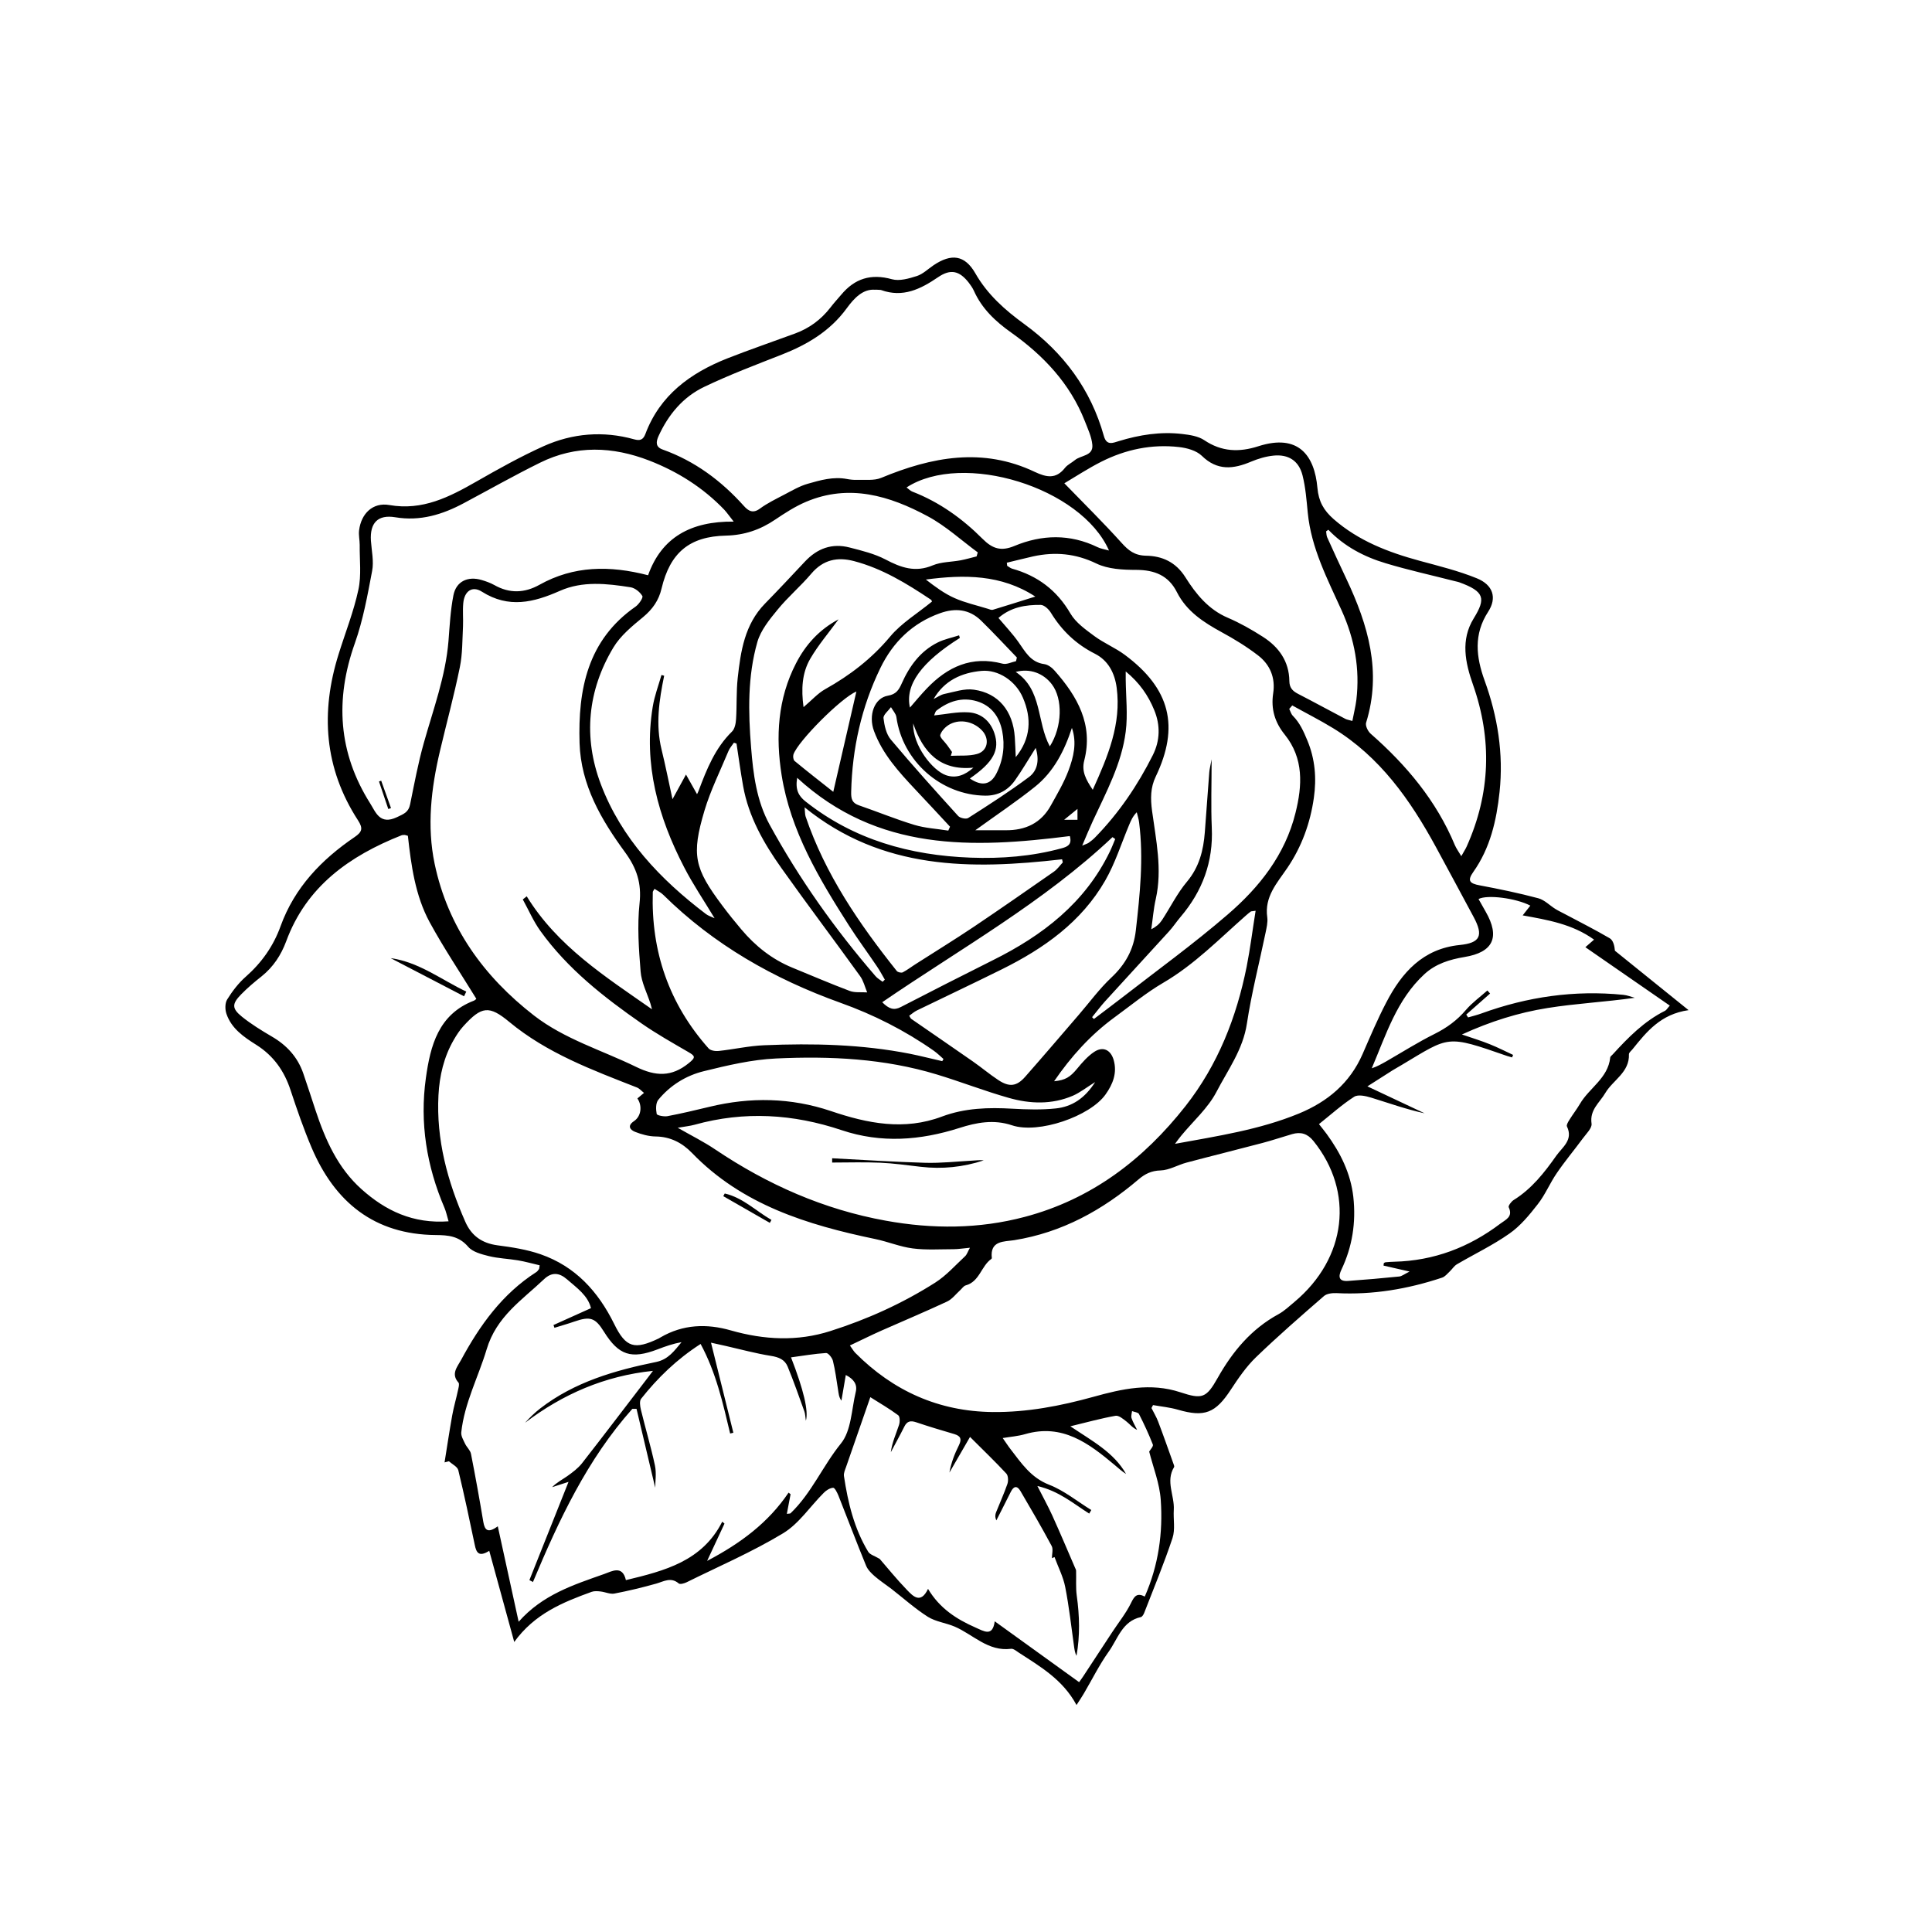 <svg xmlns="http://www.w3.org/2000/svg" fill="none" viewBox="0 0 60 60" height="60" width="60">
<rect fill="white" height="60" width="60"></rect>
<path fill="black" d="M15.972 50.999C15.704 50.022 15.456 49.115 15.194 48.162C14.873 48.364 14.794 48.218 14.746 47.986C14.584 47.209 14.419 46.431 14.233 45.659C14.206 45.548 14.041 45.472 13.941 45.381C13.895 45.392 13.852 45.405 13.806 45.416C13.884 44.93 13.957 44.441 14.044 43.955C14.092 43.688 14.171 43.426 14.227 43.159C14.243 43.086 14.273 42.978 14.238 42.937C13.998 42.667 14.2 42.454 14.319 42.235C14.9 41.158 15.599 40.183 16.652 39.508C16.687 39.487 16.714 39.449 16.738 39.414C16.749 39.398 16.746 39.373 16.76 39.295C16.538 39.244 16.314 39.179 16.085 39.141C15.785 39.09 15.475 39.082 15.18 39.009C14.954 38.952 14.678 38.882 14.54 38.72C14.254 38.388 13.928 38.358 13.531 38.355C11.627 38.339 10.396 37.335 9.675 35.636C9.429 35.056 9.222 34.457 9.024 33.857C8.83 33.263 8.498 32.791 7.966 32.453C7.577 32.208 7.188 31.946 7.032 31.484C6.986 31.349 6.986 31.149 7.056 31.038C7.215 30.782 7.407 30.531 7.631 30.334C8.128 29.896 8.493 29.378 8.714 28.762C9.149 27.561 9.986 26.694 11.014 25.995C11.252 25.833 11.276 25.722 11.12 25.479C10.067 23.859 9.948 22.12 10.518 20.309C10.725 19.645 10.985 18.991 11.13 18.314C11.228 17.868 11.165 17.387 11.171 16.923C11.171 16.772 11.133 16.618 11.152 16.469C11.217 15.948 11.579 15.595 12.089 15.684C13.123 15.865 13.955 15.435 14.8 14.952C15.48 14.563 16.166 14.18 16.879 13.858C17.778 13.454 18.731 13.375 19.692 13.643C19.876 13.694 19.973 13.661 20.043 13.478C20.494 12.274 21.436 11.588 22.578 11.134C23.278 10.859 23.988 10.616 24.692 10.357C25.133 10.195 25.497 9.927 25.786 9.555C25.891 9.417 26.01 9.287 26.123 9.155C26.545 8.648 27.049 8.491 27.7 8.672C27.932 8.737 28.229 8.65 28.475 8.572C28.664 8.51 28.821 8.353 28.993 8.237C29.544 7.867 29.96 7.916 30.287 8.483C30.667 9.15 31.213 9.63 31.815 10.068C33.027 10.951 33.878 12.093 34.283 13.545C34.369 13.85 34.566 13.753 34.747 13.699C35.39 13.502 36.046 13.399 36.715 13.478C36.95 13.505 37.212 13.545 37.398 13.669C37.938 14.034 38.486 14.05 39.081 13.858C40.325 13.459 40.825 14.145 40.914 15.155C40.952 15.576 41.111 15.851 41.413 16.118C42.191 16.799 43.117 17.152 44.092 17.417C44.688 17.579 45.296 17.728 45.865 17.96C46.368 18.165 46.497 18.565 46.217 18.997C45.76 19.699 45.841 20.401 46.103 21.127C46.511 22.25 46.697 23.406 46.57 24.596C46.476 25.479 46.281 26.338 45.752 27.083C45.566 27.348 45.633 27.437 45.957 27.496C46.565 27.61 47.172 27.736 47.772 27.896C47.966 27.947 48.128 28.12 48.306 28.23C48.398 28.287 48.498 28.333 48.593 28.384C49.062 28.633 49.538 28.873 49.994 29.14C50.099 29.203 50.14 29.37 50.153 29.526C50.888 30.118 51.619 30.709 52.44 31.371C51.573 31.495 51.139 32.04 50.701 32.583C50.661 32.634 50.588 32.688 50.588 32.739C50.609 33.306 50.091 33.541 49.853 33.946C49.678 34.246 49.365 34.462 49.427 34.894C49.448 35.034 49.259 35.213 49.151 35.361C48.887 35.72 48.598 36.063 48.347 36.433C48.133 36.743 47.988 37.105 47.755 37.4C47.496 37.732 47.218 38.072 46.878 38.309C46.365 38.671 45.79 38.944 45.247 39.263C45.158 39.314 45.099 39.416 45.02 39.489C44.948 39.557 44.875 39.649 44.786 39.678C43.722 40.032 42.631 40.218 41.505 40.159C41.376 40.154 41.205 40.172 41.116 40.251C40.401 40.872 39.685 41.495 39.005 42.151C38.703 42.443 38.459 42.8 38.227 43.153C37.749 43.885 37.412 44.02 36.583 43.78C36.332 43.707 36.067 43.682 35.808 43.636C35.792 43.666 35.776 43.699 35.76 43.728C35.83 43.869 35.913 44.004 35.968 44.15C36.13 44.576 36.281 45.008 36.435 45.437C36.448 45.478 36.478 45.535 36.462 45.562C36.192 46.004 36.48 46.447 36.453 46.89C36.435 47.184 36.502 47.5 36.413 47.767C36.151 48.553 35.833 49.32 35.533 50.092C35.514 50.141 35.473 50.208 35.433 50.219C34.847 50.346 34.715 50.902 34.428 51.299C34.14 51.704 33.916 52.158 33.662 52.59C33.6 52.698 33.529 52.8 33.432 52.951C33.006 52.158 32.301 51.755 31.631 51.318C31.558 51.269 31.472 51.196 31.399 51.205C30.686 51.296 30.225 50.764 29.649 50.516C29.377 50.4 29.061 50.365 28.815 50.211C28.416 49.957 28.059 49.636 27.684 49.344C27.511 49.212 27.328 49.093 27.163 48.95C27.058 48.858 26.95 48.75 26.898 48.626C26.601 47.903 26.326 47.171 26.037 46.444C25.999 46.353 25.926 46.204 25.875 46.204C25.775 46.21 25.659 46.282 25.583 46.361C25.16 46.782 24.811 47.322 24.317 47.619C23.361 48.197 22.327 48.642 21.323 49.139C21.25 49.174 21.12 49.212 21.077 49.174C20.834 48.969 20.618 49.112 20.381 49.18C19.951 49.301 19.517 49.406 19.079 49.49C18.947 49.514 18.796 49.441 18.652 49.425C18.561 49.414 18.458 49.406 18.374 49.436C17.481 49.76 16.601 50.114 15.963 51.002L15.972 50.999ZM19.797 34.111C19.865 34.052 19.932 33.998 20 33.941C19.927 33.884 19.862 33.806 19.781 33.773C18.391 33.228 16.992 32.71 15.818 31.738C15.188 31.214 14.954 31.249 14.392 31.867C14.276 31.994 14.179 32.143 14.092 32.294C13.784 32.826 13.649 33.409 13.617 34.011C13.544 35.391 13.898 36.69 14.449 37.94C14.64 38.377 14.967 38.609 15.448 38.674C15.899 38.733 16.36 38.804 16.787 38.952C17.864 39.327 18.574 40.102 19.074 41.117C19.438 41.86 19.708 41.925 20.459 41.566C20.478 41.557 20.497 41.544 20.515 41.533C21.209 41.128 21.947 41.101 22.697 41.317C23.729 41.611 24.763 41.666 25.791 41.336C26.936 40.972 28.029 40.478 29.045 39.832C29.388 39.614 29.668 39.295 29.971 39.014C30.027 38.963 30.052 38.877 30.122 38.75C29.909 38.769 29.76 38.795 29.612 38.795C29.191 38.795 28.761 38.825 28.345 38.771C27.951 38.72 27.576 38.561 27.184 38.48C25.07 38.039 23.048 37.419 21.488 35.804C21.182 35.488 20.815 35.299 20.356 35.294C20.143 35.291 19.924 35.229 19.724 35.151C19.565 35.088 19.473 34.962 19.689 34.818C19.916 34.667 19.951 34.338 19.795 34.114L19.797 34.111ZM26.399 41.792C26.477 41.9 26.512 41.965 26.564 42.017C27.741 43.199 29.155 43.834 30.829 43.852C31.896 43.863 32.935 43.663 33.956 43.38C34.847 43.132 35.73 42.934 36.653 43.237C37.339 43.464 37.463 43.418 37.817 42.791C38.281 41.968 38.864 41.269 39.71 40.81C39.888 40.712 40.042 40.564 40.201 40.432C41.826 39.071 42.064 37.014 40.79 35.434C40.603 35.202 40.393 35.145 40.128 35.221C39.82 35.31 39.515 35.415 39.205 35.496C38.419 35.704 37.631 35.898 36.848 36.106C36.575 36.179 36.313 36.341 36.04 36.349C35.762 36.357 35.562 36.455 35.368 36.619C34.239 37.583 32.981 38.277 31.496 38.515C31.186 38.563 30.738 38.52 30.802 39.071C30.802 39.079 30.794 39.093 30.786 39.098C30.47 39.319 30.422 39.803 29.99 39.919C29.925 39.938 29.876 40.016 29.82 40.067C29.685 40.189 29.569 40.348 29.412 40.421C28.742 40.734 28.059 41.02 27.381 41.32C27.058 41.463 26.742 41.622 26.396 41.784L26.399 41.792ZM16.563 49.136C16.522 49.115 16.482 49.093 16.441 49.072C16.838 48.073 17.235 47.076 17.656 46.021C17.454 46.085 17.3 46.137 17.146 46.185C17.292 46.037 17.465 45.95 17.621 45.84C17.783 45.724 17.951 45.599 18.072 45.446C18.763 44.563 19.438 43.669 20.121 42.781C20.175 42.71 20.227 42.643 20.278 42.573C18.779 42.729 17.478 43.296 16.306 44.185C16.455 44.02 16.609 43.871 16.779 43.739C17.843 42.918 19.093 42.559 20.378 42.297C20.756 42.219 20.945 41.946 21.166 41.682C20.907 41.728 20.667 41.811 20.429 41.903C19.603 42.219 19.214 42.092 18.755 41.355C18.485 40.92 18.328 40.872 17.832 41.044C17.629 41.115 17.424 41.171 17.219 41.236C17.208 41.206 17.2 41.179 17.189 41.15C17.57 40.98 17.951 40.807 18.353 40.626C18.261 40.237 17.916 39.997 17.608 39.73C17.365 39.519 17.133 39.5 16.892 39.73C16.209 40.378 15.418 40.885 15.113 41.906C14.856 42.764 14.422 43.574 14.325 44.484C14.314 44.598 14.392 44.725 14.443 44.835C14.495 44.946 14.605 45.038 14.627 45.151C14.765 45.853 14.892 46.558 15.01 47.265C15.053 47.516 15.148 47.63 15.459 47.4C15.677 48.402 15.885 49.347 16.107 50.365C16.854 49.52 17.818 49.217 18.761 48.883C19.009 48.794 19.33 48.602 19.438 49.072C20.64 48.783 21.809 48.486 22.43 47.257C22.454 47.276 22.476 47.298 22.5 47.317C22.333 47.678 22.165 48.038 21.96 48.475C23.005 47.927 23.863 47.284 24.49 46.355C24.512 46.372 24.53 46.388 24.552 46.404C24.514 46.601 24.476 46.801 24.436 47.014C24.512 47.003 24.541 47.009 24.552 46.995C25.203 46.372 25.551 45.526 26.115 44.83C26.439 44.433 26.445 43.772 26.577 43.223C26.631 42.999 26.518 42.829 26.267 42.702C26.218 42.983 26.175 43.242 26.131 43.499C26.048 43.385 26.045 43.272 26.026 43.159C25.978 42.859 25.94 42.556 25.867 42.262C25.843 42.165 25.721 42.014 25.654 42.019C25.294 42.041 24.935 42.106 24.566 42.154C24.96 43.169 25.114 43.825 25.027 44.123C25.008 43.996 25.008 43.909 24.981 43.834C24.814 43.367 24.649 42.899 24.46 42.438C24.371 42.222 24.182 42.146 23.942 42.108C23.469 42.033 23.008 41.906 22.541 41.8C22.397 41.768 22.257 41.738 22.081 41.698C22.322 42.664 22.549 43.58 22.775 44.495C22.743 44.503 22.711 44.511 22.675 44.519C22.451 43.58 22.241 42.632 21.758 41.738C21.015 42.216 20.426 42.789 19.911 43.439C19.854 43.51 19.878 43.669 19.903 43.777C20.043 44.357 20.216 44.93 20.34 45.513C20.391 45.756 20.348 46.021 20.348 46.202C20.165 45.427 19.967 44.59 19.768 43.753C19.724 43.753 19.681 43.753 19.638 43.753C18.234 45.327 17.357 47.209 16.549 49.136H16.563ZM20.248 31.344C20.232 31.284 20.218 31.227 20.2 31.168C20.094 30.836 19.922 30.512 19.895 30.174C19.838 29.47 19.787 28.752 19.862 28.052C19.93 27.429 19.773 26.962 19.411 26.467C18.674 25.46 18.04 24.383 17.999 23.079C17.948 21.41 18.245 19.877 19.741 18.837C19.843 18.764 19.981 18.562 19.948 18.508C19.876 18.386 19.719 18.259 19.581 18.238C18.844 18.122 18.091 18.038 17.389 18.349C16.574 18.71 15.799 18.902 14.967 18.376C14.662 18.181 14.419 18.362 14.387 18.735C14.365 18.972 14.389 19.215 14.379 19.453C14.357 19.877 14.365 20.309 14.281 20.719C14.103 21.594 13.868 22.455 13.663 23.325C13.39 24.48 13.253 25.655 13.498 26.826C13.911 28.792 15.024 30.328 16.584 31.538C17.532 32.272 18.693 32.615 19.757 33.134C20.362 33.428 20.853 33.452 21.39 33.017C21.614 32.837 21.59 32.796 21.377 32.672C20.888 32.388 20.391 32.108 19.927 31.786C18.752 30.968 17.627 30.088 16.782 28.911C16.566 28.611 16.417 28.26 16.236 27.933C16.277 27.901 16.317 27.869 16.358 27.836C17.308 29.383 18.793 30.328 20.248 31.344ZM42.966 39.298C42.968 39.273 42.974 39.249 42.977 39.225C42.995 39.217 43.014 39.2 43.036 39.2C43.122 39.192 43.209 39.187 43.298 39.184C44.529 39.155 45.62 38.739 46.594 38.002C46.759 37.877 46.997 37.791 46.854 37.491C46.835 37.451 46.932 37.316 47.005 37.27C47.566 36.922 47.963 36.417 48.333 35.89C48.52 35.626 48.865 35.404 48.663 34.983C48.641 34.937 48.7 34.84 48.741 34.775C48.844 34.608 48.965 34.454 49.065 34.284C49.354 33.787 49.94 33.485 50.007 32.842C50.01 32.807 50.059 32.775 50.088 32.742C50.566 32.218 51.063 31.713 51.711 31.39C51.754 31.368 51.781 31.314 51.857 31.23C50.971 30.617 50.105 30.018 49.235 29.416C49.324 29.337 49.4 29.273 49.505 29.181C48.833 28.698 48.074 28.571 47.288 28.428C47.388 28.301 47.456 28.214 47.526 28.125C47.081 27.893 46.19 27.777 45.917 27.92C45.99 28.05 46.065 28.182 46.138 28.311C46.594 29.105 46.373 29.575 45.48 29.721C45.023 29.797 44.589 29.929 44.237 30.253C43.373 31.049 43.044 32.14 42.601 33.177C42.769 33.123 42.906 33.042 43.047 32.964C43.546 32.677 44.035 32.367 44.551 32.11C44.929 31.921 45.25 31.689 45.525 31.365C45.72 31.138 45.968 30.96 46.192 30.76C46.219 30.793 46.249 30.823 46.276 30.855C46.03 31.074 45.782 31.29 45.536 31.508C45.555 31.538 45.574 31.568 45.593 31.597C45.733 31.557 45.874 31.522 46.009 31.473C47.434 30.955 48.898 30.744 50.41 30.895C50.531 30.906 50.65 30.955 50.769 30.987C49.845 31.119 48.941 31.163 48.053 31.306C47.159 31.449 46.292 31.719 45.401 32.127C45.747 32.245 46.014 32.326 46.273 32.432C46.516 32.529 46.751 32.65 46.991 32.761C46.981 32.788 46.97 32.812 46.959 32.839C46.91 32.826 46.859 32.812 46.81 32.796C44.902 32.132 45.031 32.178 43.53 33.074C43.436 33.131 43.341 33.182 43.249 33.239C43.004 33.393 42.761 33.549 42.466 33.738C43.098 34.035 43.67 34.305 44.243 34.575C43.67 34.451 43.133 34.257 42.585 34.089C42.418 34.038 42.177 33.981 42.053 34.062C41.675 34.305 41.335 34.613 40.962 34.91C41.041 35.013 41.124 35.11 41.2 35.215C41.629 35.804 41.945 36.433 42.029 37.173C42.115 37.964 41.999 38.715 41.659 39.43C41.556 39.646 41.575 39.8 41.861 39.781C42.393 39.743 42.925 39.697 43.455 39.643C43.535 39.635 43.611 39.57 43.776 39.489C43.441 39.414 43.209 39.36 42.974 39.306L42.966 39.298ZM27.184 8.999C26.804 8.963 26.526 9.258 26.296 9.574C25.78 10.281 25.076 10.7 24.279 11.013C23.469 11.331 22.654 11.639 21.871 12.014C21.212 12.328 20.756 12.876 20.453 13.54C20.372 13.718 20.351 13.88 20.58 13.961C21.579 14.318 22.4 14.93 23.102 15.713C23.245 15.873 23.386 15.954 23.602 15.794C23.834 15.624 24.098 15.497 24.355 15.362C24.593 15.238 24.827 15.098 25.081 15.025C25.475 14.912 25.88 14.795 26.304 14.876C26.404 14.895 26.509 14.906 26.612 14.903C26.863 14.893 27.144 14.933 27.365 14.841C28.937 14.188 30.519 13.886 32.136 14.655C32.503 14.828 32.795 14.884 33.073 14.531C33.151 14.431 33.281 14.374 33.381 14.29C33.567 14.134 33.953 14.166 33.924 13.818C33.902 13.564 33.783 13.319 33.689 13.075C33.23 11.909 32.406 11.04 31.402 10.327C30.913 9.981 30.492 9.584 30.244 9.028C30.203 8.939 30.146 8.858 30.087 8.78C29.798 8.41 29.525 8.34 29.131 8.61C28.588 8.98 28.04 9.25 27.368 9.009C27.338 8.999 27.303 9.004 27.193 8.996L27.184 8.999ZM27.031 43.383C26.766 44.144 26.52 44.852 26.275 45.559C26.242 45.651 26.196 45.753 26.21 45.842C26.334 46.666 26.526 47.471 26.963 48.191C27.017 48.281 27.16 48.318 27.32 48.413C27.565 48.696 27.851 49.05 28.167 49.377C28.359 49.577 28.594 49.822 28.821 49.344C29.182 49.949 29.703 50.284 30.292 50.543C30.562 50.662 30.827 50.84 30.892 50.351C31.777 50.989 32.633 51.607 33.513 52.241C33.532 52.212 33.583 52.147 33.629 52.077C33.934 51.612 34.237 51.148 34.542 50.686C34.739 50.386 34.968 50.103 35.125 49.782C35.228 49.571 35.309 49.458 35.552 49.582C35.981 48.605 36.119 47.6 36.048 46.58C36.013 46.069 35.814 45.572 35.689 45.081C35.724 45.019 35.824 44.916 35.803 44.862C35.676 44.538 35.53 44.222 35.371 43.912C35.344 43.861 35.23 43.852 35.157 43.823C35.149 43.896 35.12 43.977 35.141 44.041C35.184 44.168 35.255 44.285 35.314 44.406C35.166 44.339 35.09 44.23 34.99 44.152C34.885 44.071 34.747 43.95 34.642 43.969C34.199 44.047 33.764 44.168 33.24 44.295C33.924 44.754 34.59 45.105 34.971 45.775C34.842 45.697 34.731 45.591 34.617 45.497C33.813 44.822 32.992 44.203 31.837 44.538C31.615 44.603 31.383 44.619 31.14 44.66C31.24 44.8 31.307 44.908 31.383 45.005C31.72 45.44 32.012 45.888 32.582 46.11C33.049 46.291 33.456 46.628 33.891 46.895C33.87 46.933 33.848 46.968 33.826 47.006C33.335 46.696 32.887 46.304 32.217 46.15C32.395 46.501 32.547 46.774 32.676 47.057C32.922 47.6 33.154 48.148 33.389 48.694C33.403 48.723 33.419 48.753 33.419 48.783C33.427 49.042 33.405 49.304 33.44 49.558C33.527 50.181 33.543 50.8 33.432 51.423C33.384 51.334 33.373 51.245 33.359 51.156C33.27 50.532 33.203 49.903 33.081 49.285C33.019 48.966 32.862 48.667 32.749 48.356C32.722 48.367 32.695 48.378 32.668 48.391C32.668 48.264 32.714 48.11 32.66 48.011C32.352 47.435 32.023 46.871 31.693 46.309C31.591 46.134 31.485 46.142 31.391 46.331C31.245 46.628 31.091 46.922 30.943 47.217C30.897 47.117 30.905 47.036 30.935 46.963C31.051 46.671 31.183 46.382 31.286 46.085C31.318 45.991 31.313 45.829 31.253 45.764C30.908 45.392 30.541 45.041 30.125 44.625C29.887 45.035 29.685 45.383 29.485 45.732C29.539 45.424 29.649 45.146 29.782 44.879C29.871 44.695 29.838 44.598 29.641 44.538C29.244 44.422 28.848 44.303 28.456 44.171C28.281 44.112 28.17 44.131 28.084 44.306C27.951 44.573 27.805 44.835 27.665 45.1C27.703 44.8 27.827 44.533 27.919 44.255C27.951 44.163 27.951 43.993 27.895 43.952C27.619 43.747 27.319 43.574 27.025 43.388L27.031 43.383ZM40.133 21.907C40.101 21.942 40.071 21.98 40.039 22.015C40.074 22.088 40.096 22.174 40.15 22.229C40.366 22.447 40.484 22.712 40.601 22.995C40.844 23.578 40.889 24.175 40.803 24.777C40.692 25.56 40.425 26.297 39.98 26.953C39.661 27.423 39.264 27.847 39.356 28.487C39.377 28.644 39.334 28.814 39.302 28.973C39.108 29.91 38.867 30.841 38.724 31.786C38.603 32.596 38.13 33.231 37.774 33.917C37.512 34.416 37.058 34.816 36.691 35.261C36.621 35.345 36.556 35.434 36.491 35.523C37.814 35.28 39.116 35.086 40.341 34.581C41.235 34.211 41.921 33.636 42.315 32.737C42.55 32.199 42.779 31.654 43.05 31.136C43.535 30.199 44.192 29.464 45.331 29.348C45.971 29.284 46.076 29.059 45.768 28.484C45.377 27.755 44.985 27.026 44.591 26.3C43.795 24.839 42.855 23.503 41.4 22.614C40.989 22.363 40.557 22.145 40.136 21.91L40.133 21.907ZM38.991 28.285C38.883 28.303 38.859 28.298 38.843 28.309C38.792 28.347 38.74 28.39 38.692 28.433C37.863 29.162 37.093 29.956 36.127 30.52C35.592 30.833 35.112 31.23 34.609 31.597C33.867 32.14 33.262 32.812 32.736 33.579C33.087 33.547 33.235 33.45 33.454 33.185C33.61 32.996 33.781 32.799 33.983 32.666C34.253 32.488 34.493 32.602 34.585 32.915C34.701 33.317 34.563 33.668 34.334 33.989C33.851 34.67 32.252 35.221 31.431 34.948C30.862 34.756 30.319 34.862 29.798 35.029C28.578 35.418 27.365 35.51 26.14 35.099C24.633 34.594 23.116 34.5 21.574 34.929C21.428 34.97 21.274 34.983 21.047 35.024C21.49 35.277 21.868 35.464 22.214 35.699C23.834 36.787 25.581 37.562 27.511 37.91C28.958 38.172 30.4 38.169 31.826 37.791C33.897 37.243 35.511 36.012 36.818 34.349C37.822 33.069 38.4 31.6 38.716 30.021C38.827 29.459 38.897 28.889 38.994 28.287L38.991 28.285ZM22.786 16.199C22.635 16.008 22.57 15.913 22.495 15.832C21.836 15.144 21.047 14.647 20.165 14.304C19.028 13.864 17.886 13.818 16.773 14.369C15.974 14.763 15.197 15.203 14.408 15.624C13.741 15.981 13.05 16.194 12.275 16.064C11.735 15.975 11.484 16.237 11.519 16.791C11.541 17.104 11.614 17.431 11.557 17.73C11.414 18.486 11.276 19.256 11.02 19.977C10.399 21.724 10.504 23.379 11.498 24.953C11.67 25.225 11.797 25.628 12.326 25.379C12.548 25.274 12.688 25.223 12.737 24.977C12.867 24.34 12.985 23.7 13.161 23.076C13.455 22.029 13.838 21.005 13.928 19.909C13.965 19.431 13.99 18.951 14.082 18.484C14.168 18.052 14.532 17.884 14.962 18.014C15.097 18.054 15.232 18.103 15.353 18.17C15.826 18.438 16.293 18.419 16.755 18.16C17.816 17.568 18.928 17.555 20.127 17.865C20.545 16.688 21.458 16.186 22.781 16.199H22.786ZM13.93 37.926C13.879 37.751 13.852 37.624 13.803 37.508C13.25 36.217 13.031 34.87 13.226 33.479C13.366 32.475 13.614 31.5 14.719 31.076C14.765 31.057 14.8 31.009 14.792 31.017C14.297 30.212 13.782 29.445 13.344 28.641C12.893 27.809 12.769 26.872 12.667 25.957C12.607 25.941 12.588 25.93 12.567 25.93C12.534 25.93 12.499 25.93 12.47 25.941C10.855 26.581 9.516 27.526 8.887 29.235C8.727 29.664 8.487 30.029 8.128 30.318C7.907 30.493 7.688 30.677 7.491 30.879C7.199 31.176 7.197 31.319 7.515 31.576C7.801 31.805 8.12 32.002 8.439 32.189C8.9 32.456 9.24 32.823 9.416 33.328C9.548 33.709 9.67 34.092 9.797 34.475C10.102 35.394 10.488 36.271 11.228 36.932C11.973 37.599 12.826 38.01 13.93 37.929V37.926ZM31.27 17.485C31.272 17.514 31.275 17.544 31.278 17.571C31.329 17.601 31.378 17.644 31.431 17.66C32.223 17.881 32.822 18.33 33.243 19.053C33.408 19.337 33.716 19.553 33.988 19.755C34.285 19.974 34.636 20.117 34.933 20.338C36.343 21.386 36.637 22.563 35.892 24.118C35.727 24.461 35.727 24.799 35.779 25.188C35.9 26.087 36.1 26.994 35.895 27.912C35.824 28.222 35.8 28.544 35.754 28.86C35.905 28.784 36.008 28.692 36.084 28.579C36.346 28.179 36.559 27.742 36.864 27.38C37.245 26.924 37.374 26.405 37.417 25.844C37.466 25.225 37.506 24.604 37.555 23.986C37.563 23.881 37.593 23.776 37.628 23.581C37.628 24.356 37.604 25.031 37.633 25.706C37.682 26.764 37.344 27.674 36.667 28.471C36.54 28.619 36.432 28.787 36.3 28.93C35.641 29.656 34.974 30.374 34.315 31.101C34.175 31.257 34.048 31.427 33.916 31.589C33.934 31.608 33.953 31.627 33.972 31.646C34.253 31.433 34.536 31.222 34.815 31.006C35.922 30.145 37.064 29.319 38.125 28.403C39.108 27.558 39.912 26.546 40.233 25.244C40.444 24.399 40.495 23.554 39.899 22.814C39.591 22.434 39.467 22.018 39.539 21.537C39.615 21.051 39.445 20.641 39.067 20.352C38.716 20.082 38.333 19.847 37.941 19.634C37.377 19.326 36.853 18.988 36.551 18.392C36.289 17.871 35.857 17.701 35.29 17.698C34.874 17.698 34.412 17.676 34.05 17.501C33.403 17.188 32.765 17.131 32.085 17.279C31.809 17.341 31.537 17.412 31.261 17.477L31.27 17.485ZM30.33 17.277C30.341 17.236 30.354 17.196 30.365 17.155C29.852 16.777 29.371 16.334 28.815 16.035C27.627 15.395 26.372 15.017 25.033 15.584C24.695 15.727 24.379 15.932 24.074 16.137C23.61 16.453 23.113 16.621 22.546 16.634C21.412 16.658 20.81 17.163 20.545 18.278C20.459 18.646 20.267 18.918 19.976 19.161C19.635 19.442 19.271 19.739 19.049 20.109C18.245 21.448 18.11 22.901 18.658 24.351C19.298 26.041 20.505 27.31 21.925 28.387C21.992 28.438 22.081 28.465 22.192 28.517C21.857 27.96 21.52 27.464 21.247 26.934C20.437 25.374 19.981 23.732 20.27 21.956C20.324 21.618 20.448 21.294 20.543 20.962C20.57 20.97 20.599 20.978 20.626 20.986C20.47 21.745 20.356 22.504 20.545 23.276C20.669 23.781 20.769 24.291 20.885 24.82C21.034 24.55 21.169 24.299 21.304 24.054C21.404 24.232 21.523 24.442 21.647 24.664C21.666 24.626 21.685 24.591 21.698 24.553C21.947 23.889 22.208 23.233 22.732 22.72C22.819 22.636 22.851 22.466 22.859 22.334C22.886 21.91 22.864 21.481 22.91 21.059C23.002 20.222 23.126 19.391 23.758 18.745C24.177 18.316 24.587 17.879 24.997 17.441C25.381 17.031 25.84 16.861 26.388 17.004C26.766 17.101 27.157 17.196 27.498 17.374C27.978 17.628 28.424 17.787 28.966 17.558C29.231 17.447 29.544 17.455 29.833 17.401C30 17.369 30.165 17.32 30.333 17.279L30.33 17.277ZM33.051 15.006C33.691 15.665 34.277 16.243 34.828 16.855C35.047 17.099 35.236 17.25 35.59 17.258C36.089 17.266 36.513 17.452 36.812 17.925C37.139 18.446 37.528 18.929 38.133 19.186C38.511 19.348 38.875 19.555 39.221 19.777C39.715 20.093 40.034 20.538 40.042 21.148C40.044 21.356 40.139 21.459 40.312 21.548C40.806 21.802 41.292 22.069 41.783 22.326C41.837 22.353 41.902 22.361 41.999 22.39C42.042 22.158 42.096 21.95 42.123 21.737C42.237 20.77 42.069 19.852 41.67 18.967C41.227 17.987 40.722 17.026 40.614 15.927C40.576 15.538 40.547 15.144 40.452 14.766C40.339 14.309 40.012 14.101 39.545 14.15C39.31 14.174 39.075 14.245 38.856 14.336C38.306 14.569 37.806 14.628 37.323 14.155C37.153 13.991 36.858 13.91 36.61 13.883C35.765 13.788 34.958 13.958 34.202 14.339C33.791 14.547 33.405 14.801 33.054 15.009L33.051 15.006ZM41.251 16.453C41.23 16.469 41.208 16.486 41.184 16.502C41.195 16.564 41.192 16.631 41.216 16.685C41.413 17.12 41.613 17.558 41.818 17.989C42.488 19.41 42.917 20.86 42.426 22.442C42.396 22.536 42.48 22.709 42.566 22.785C43.676 23.759 44.607 24.866 45.182 26.246C45.226 26.349 45.293 26.44 45.382 26.589C45.458 26.451 45.512 26.373 45.55 26.287C46.289 24.637 46.343 22.963 45.744 21.259C45.504 20.579 45.355 19.874 45.766 19.207C46.149 18.586 46.108 18.37 45.312 18.081C45.272 18.068 45.228 18.06 45.185 18.049C44.467 17.865 43.743 17.706 43.036 17.493C42.366 17.293 41.751 16.972 41.254 16.453H41.251ZM28.237 31.546C28.273 31.605 28.281 31.63 28.297 31.64C28.937 32.083 29.579 32.521 30.216 32.966C30.484 33.153 30.732 33.363 31.002 33.541C31.345 33.768 31.572 33.741 31.837 33.441C32.398 32.804 32.949 32.159 33.502 31.516C33.837 31.128 34.142 30.709 34.512 30.361C34.947 29.953 35.206 29.494 35.274 28.897C35.401 27.78 35.519 26.665 35.376 25.541C35.363 25.433 35.328 25.331 35.303 25.225C35.174 25.358 35.122 25.487 35.068 25.614C34.823 26.195 34.634 26.808 34.321 27.35C33.583 28.633 32.42 29.454 31.121 30.099C30.244 30.534 29.358 30.952 28.478 31.379C28.389 31.422 28.316 31.489 28.235 31.546H28.237ZM24.957 21.959C25.216 21.74 25.4 21.529 25.629 21.402C26.396 20.973 27.071 20.455 27.643 19.771C27.994 19.35 28.491 19.053 28.942 18.683C28.945 18.692 28.937 18.637 28.904 18.619C28.159 18.122 27.398 17.655 26.52 17.425C26.005 17.29 25.564 17.382 25.197 17.814C24.868 18.203 24.471 18.538 24.15 18.932C23.899 19.237 23.626 19.572 23.521 19.936C23.215 21.005 23.237 22.115 23.326 23.214C23.391 24.04 23.496 24.872 23.901 25.611C24.825 27.299 25.932 28.86 27.19 30.315C27.249 30.385 27.338 30.434 27.411 30.49C27.433 30.469 27.454 30.445 27.479 30.423C27.398 30.285 27.325 30.145 27.236 30.015C26.95 29.591 26.645 29.178 26.369 28.749C25.44 27.294 24.552 25.811 24.274 24.073C24.085 22.882 24.152 21.699 24.722 20.598C25.019 20.023 25.438 19.555 26.042 19.234C25.732 19.658 25.411 20.033 25.165 20.455C24.903 20.903 24.881 21.413 24.954 21.956L24.957 21.959ZM29.263 32.955C29.277 32.934 29.288 32.91 29.301 32.888C29.201 32.801 29.107 32.707 28.999 32.631C28.102 32.002 27.131 31.511 26.105 31.144C24.036 30.401 22.171 29.343 20.599 27.79C20.524 27.715 20.421 27.666 20.326 27.604C20.291 27.666 20.273 27.685 20.273 27.704C20.216 29.548 20.777 31.176 22.006 32.559C22.065 32.626 22.214 32.65 22.316 32.639C22.792 32.588 23.261 32.48 23.734 32.461C25.251 32.397 26.763 32.432 28.259 32.726C28.594 32.793 28.926 32.88 29.261 32.955H29.263ZM24.987 25.066C25.003 25.217 24.997 25.293 25.019 25.358C25.629 27.153 26.682 28.689 27.851 30.156C27.884 30.196 27.994 30.22 28.038 30.196C28.186 30.118 28.321 30.012 28.464 29.923C29.055 29.545 29.652 29.178 30.233 28.789C31.072 28.225 31.901 27.647 32.73 27.07C32.838 26.994 32.914 26.881 33.006 26.783C32.998 26.751 32.992 26.718 32.984 26.686C30.16 27.01 27.4 27.026 24.987 25.072V25.066ZM34.021 33.598C33.735 33.776 33.54 33.933 33.316 34.03C32.665 34.308 31.988 34.284 31.326 34.095C30.573 33.882 29.841 33.595 29.091 33.368C27.462 32.874 25.783 32.793 24.101 32.872C23.348 32.907 22.595 33.085 21.86 33.266C21.307 33.401 20.812 33.706 20.443 34.157C20.362 34.257 20.367 34.454 20.394 34.594C20.402 34.64 20.618 34.683 20.726 34.664C21.163 34.581 21.598 34.478 22.033 34.373C23.305 34.065 24.563 34.087 25.805 34.505C26.942 34.891 28.081 35.118 29.255 34.675C29.968 34.408 30.7 34.389 31.448 34.432C31.893 34.457 32.344 34.47 32.784 34.424C33.286 34.373 33.689 34.114 34.015 33.598H34.021ZM22.873 23.092L22.792 23.065C22.735 23.152 22.659 23.233 22.622 23.327C22.368 23.94 22.068 24.54 21.879 25.171C21.466 26.559 21.563 26.964 22.433 28.125C22.622 28.379 22.821 28.625 23.024 28.865C23.459 29.381 23.974 29.791 24.603 30.05C25.197 30.293 25.786 30.547 26.388 30.774C26.553 30.836 26.75 30.806 26.931 30.82C26.86 30.65 26.817 30.461 26.712 30.315C25.905 29.194 25.07 28.09 24.271 26.964C23.72 26.189 23.248 25.366 23.078 24.41C23 23.973 22.94 23.532 22.873 23.092ZM31.553 20.536L31.58 20.419C31.21 20.036 30.851 19.647 30.47 19.275C30.103 18.916 29.666 18.875 29.196 19.043C28.337 19.348 27.73 19.944 27.341 20.746C26.753 21.956 26.466 23.246 26.434 24.594C26.428 24.815 26.464 24.939 26.68 25.012C27.252 25.209 27.814 25.441 28.394 25.617C28.734 25.72 29.096 25.738 29.45 25.795C29.469 25.755 29.488 25.714 29.504 25.674C29.142 25.285 28.783 24.896 28.418 24.51C27.908 23.967 27.409 23.419 27.144 22.706C26.96 22.212 27.155 21.675 27.576 21.605C27.83 21.562 27.916 21.424 28.003 21.227C28.243 20.687 28.58 20.222 29.123 19.952C29.328 19.85 29.563 19.804 29.785 19.731C29.793 19.758 29.801 19.785 29.809 19.812C28.621 20.56 28.1 21.265 28.259 21.975C28.445 21.761 28.607 21.564 28.783 21.381C29.428 20.706 30.181 20.357 31.137 20.611C31.261 20.644 31.413 20.563 31.553 20.533V20.536ZM34.442 17.099C33.578 15.13 29.898 14.007 28.154 15.138C28.218 15.184 28.27 15.244 28.335 15.268C29.172 15.592 29.89 16.108 30.514 16.734C30.824 17.044 31.089 17.128 31.504 16.955C32.36 16.599 33.23 16.577 34.086 16.993C34.177 17.039 34.285 17.053 34.439 17.096L34.442 17.099ZM33.937 24.526C34.415 23.473 34.825 22.482 34.68 21.362C34.62 20.905 34.42 20.514 34.005 20.303C33.421 20.009 32.976 19.585 32.638 19.032C32.571 18.921 32.431 18.789 32.322 18.786C31.855 18.781 31.399 18.851 31.008 19.191C31.226 19.45 31.445 19.68 31.626 19.936C31.839 20.236 32.004 20.568 32.433 20.625C32.549 20.641 32.676 20.738 32.757 20.833C33.459 21.629 33.959 22.501 33.672 23.619C33.586 23.954 33.718 24.202 33.937 24.529V24.526ZM27.398 31.125C27.611 31.338 27.765 31.384 27.978 31.273C28.926 30.782 29.876 30.301 30.829 29.823C32.377 29.054 33.697 28.044 34.469 26.443C34.531 26.316 34.58 26.184 34.634 26.057C34.607 26.038 34.577 26.017 34.55 25.998C32.409 28.02 29.844 29.451 27.398 31.125ZM34.96 20.852C34.96 20.984 34.96 21.046 34.96 21.105C34.966 21.645 35.028 22.193 34.96 22.723C34.834 23.719 34.353 24.602 33.937 25.501C33.832 25.728 33.737 25.96 33.608 26.262C33.735 26.208 33.778 26.197 33.81 26.173C33.88 26.122 33.951 26.068 34.01 26.006C34.747 25.252 35.333 24.386 35.803 23.449C36.027 23.001 36.04 22.523 35.846 22.053C35.66 21.599 35.39 21.205 34.96 20.852ZM24.757 24.156C24.695 24.518 24.795 24.715 25.014 24.888C26.518 26.081 28.264 26.565 30.146 26.635C31.097 26.67 32.042 26.597 32.965 26.346C33.138 26.3 33.303 26.238 33.224 25.965C30.211 26.346 27.257 26.451 24.757 24.156ZM26.596 21.475C26.126 21.67 24.779 23.022 24.641 23.43C24.622 23.489 24.636 23.597 24.676 23.632C25.057 23.946 25.446 24.251 25.878 24.591C26.129 23.497 26.358 22.498 26.596 21.475ZM30.289 25.784C30.648 25.784 30.937 25.784 31.229 25.784C31.845 25.79 32.336 25.563 32.638 25.009C32.833 24.658 33.041 24.307 33.181 23.935C33.338 23.516 33.451 23.073 33.289 22.606C33.057 23.314 32.727 23.965 32.144 24.432C31.572 24.891 30.956 25.301 30.289 25.784ZM32.166 23.225C31.928 23.6 31.739 23.927 31.521 24.235C31.302 24.545 30.994 24.712 30.603 24.71C29.223 24.696 28.027 23.638 27.838 22.269C27.822 22.161 27.727 22.064 27.67 21.961C27.587 22.075 27.427 22.199 27.438 22.304C27.465 22.534 27.522 22.798 27.665 22.968C28.343 23.776 29.047 24.558 29.755 25.339C29.814 25.406 30 25.447 30.068 25.404C30.708 24.996 31.348 24.585 31.955 24.132C32.217 23.938 32.285 23.616 32.166 23.23V23.225ZM28.991 21.71C29.104 21.656 29.212 21.575 29.331 21.551C29.633 21.489 29.952 21.375 30.246 21.419C31.01 21.526 31.459 22.08 31.515 22.89C31.531 23.098 31.534 23.306 31.545 23.514C32.015 22.933 32.042 22.312 31.769 21.672C31.548 21.148 31.002 20.787 30.481 20.835C29.863 20.892 29.328 21.132 28.993 21.71H28.991ZM32.152 18.527C31.094 17.836 29.938 17.841 28.753 17.998C29.039 18.219 29.328 18.435 29.647 18.575C29.976 18.721 30.335 18.799 30.681 18.907C30.732 18.924 30.792 18.951 30.835 18.937C31.261 18.808 31.685 18.673 32.152 18.527ZM30.122 24.178C30.489 24.426 30.759 24.372 30.937 24.035C31.156 23.611 31.215 23.16 31.124 22.701C31.035 22.258 30.789 21.913 30.338 21.778C29.876 21.64 29.458 21.778 29.085 22.067C29.045 22.099 29.034 22.166 29.01 22.218C29.382 22.18 29.739 22.099 30.084 22.123C30.465 22.148 30.748 22.385 30.878 22.76C31.059 23.287 30.856 23.668 30.122 24.175V24.178ZM31.545 20.868C32.377 21.427 32.19 22.417 32.603 23.179C32.992 22.569 33.008 21.702 32.668 21.254C32.409 20.911 31.985 20.746 31.542 20.868H31.545ZM29.566 23.354C29.552 23.395 29.541 23.433 29.528 23.473C29.801 23.457 30.084 23.487 30.341 23.416C30.678 23.325 30.743 22.944 30.497 22.685C30.244 22.417 29.841 22.32 29.512 22.485C29.38 22.552 29.244 22.687 29.201 22.822C29.177 22.898 29.339 23.033 29.417 23.144C29.466 23.214 29.517 23.284 29.566 23.354ZM28.359 22.466C28.343 23.157 28.964 23.927 29.374 24.073C29.69 24.183 29.968 24.073 30.23 23.84C29.191 23.943 28.664 23.36 28.359 22.466ZM32.944 25.547C32.922 25.517 32.9 25.49 32.879 25.46H33.462V24.899C33.494 24.947 33.527 24.996 33.559 25.042C33.354 25.209 33.149 25.377 32.944 25.544V25.547Z"></path>
<path fill="black" d="M23.907 37.977C23.426 37.702 22.943 37.424 22.462 37.148C22.478 37.121 22.495 37.092 22.508 37.065C23.07 37.194 23.477 37.61 23.958 37.886C23.942 37.915 23.923 37.948 23.907 37.977Z"></path>
<path fill="black" d="M25.843 35.971C26.806 36.02 27.77 36.085 28.737 36.112C29.223 36.125 29.712 36.071 30.198 36.044C30.314 36.039 30.433 36.02 30.551 36.036C29.914 36.247 29.263 36.314 28.594 36.236C28.175 36.187 27.757 36.128 27.336 36.109C26.839 36.087 26.339 36.104 25.843 36.104C25.843 36.058 25.843 36.014 25.843 35.969V35.971Z"></path>
<path fill="black" d="M12.059 25.125L11.77 24.27C11.792 24.262 11.816 24.253 11.838 24.245L12.143 25.096C12.116 25.107 12.086 25.115 12.059 25.125Z"></path>
<path fill="black" d="M14.411 30.941C13.652 30.547 12.893 30.15 12.132 29.756C13.02 29.88 13.706 30.428 14.481 30.795C14.457 30.844 14.435 30.893 14.411 30.941Z"></path>
</svg>
